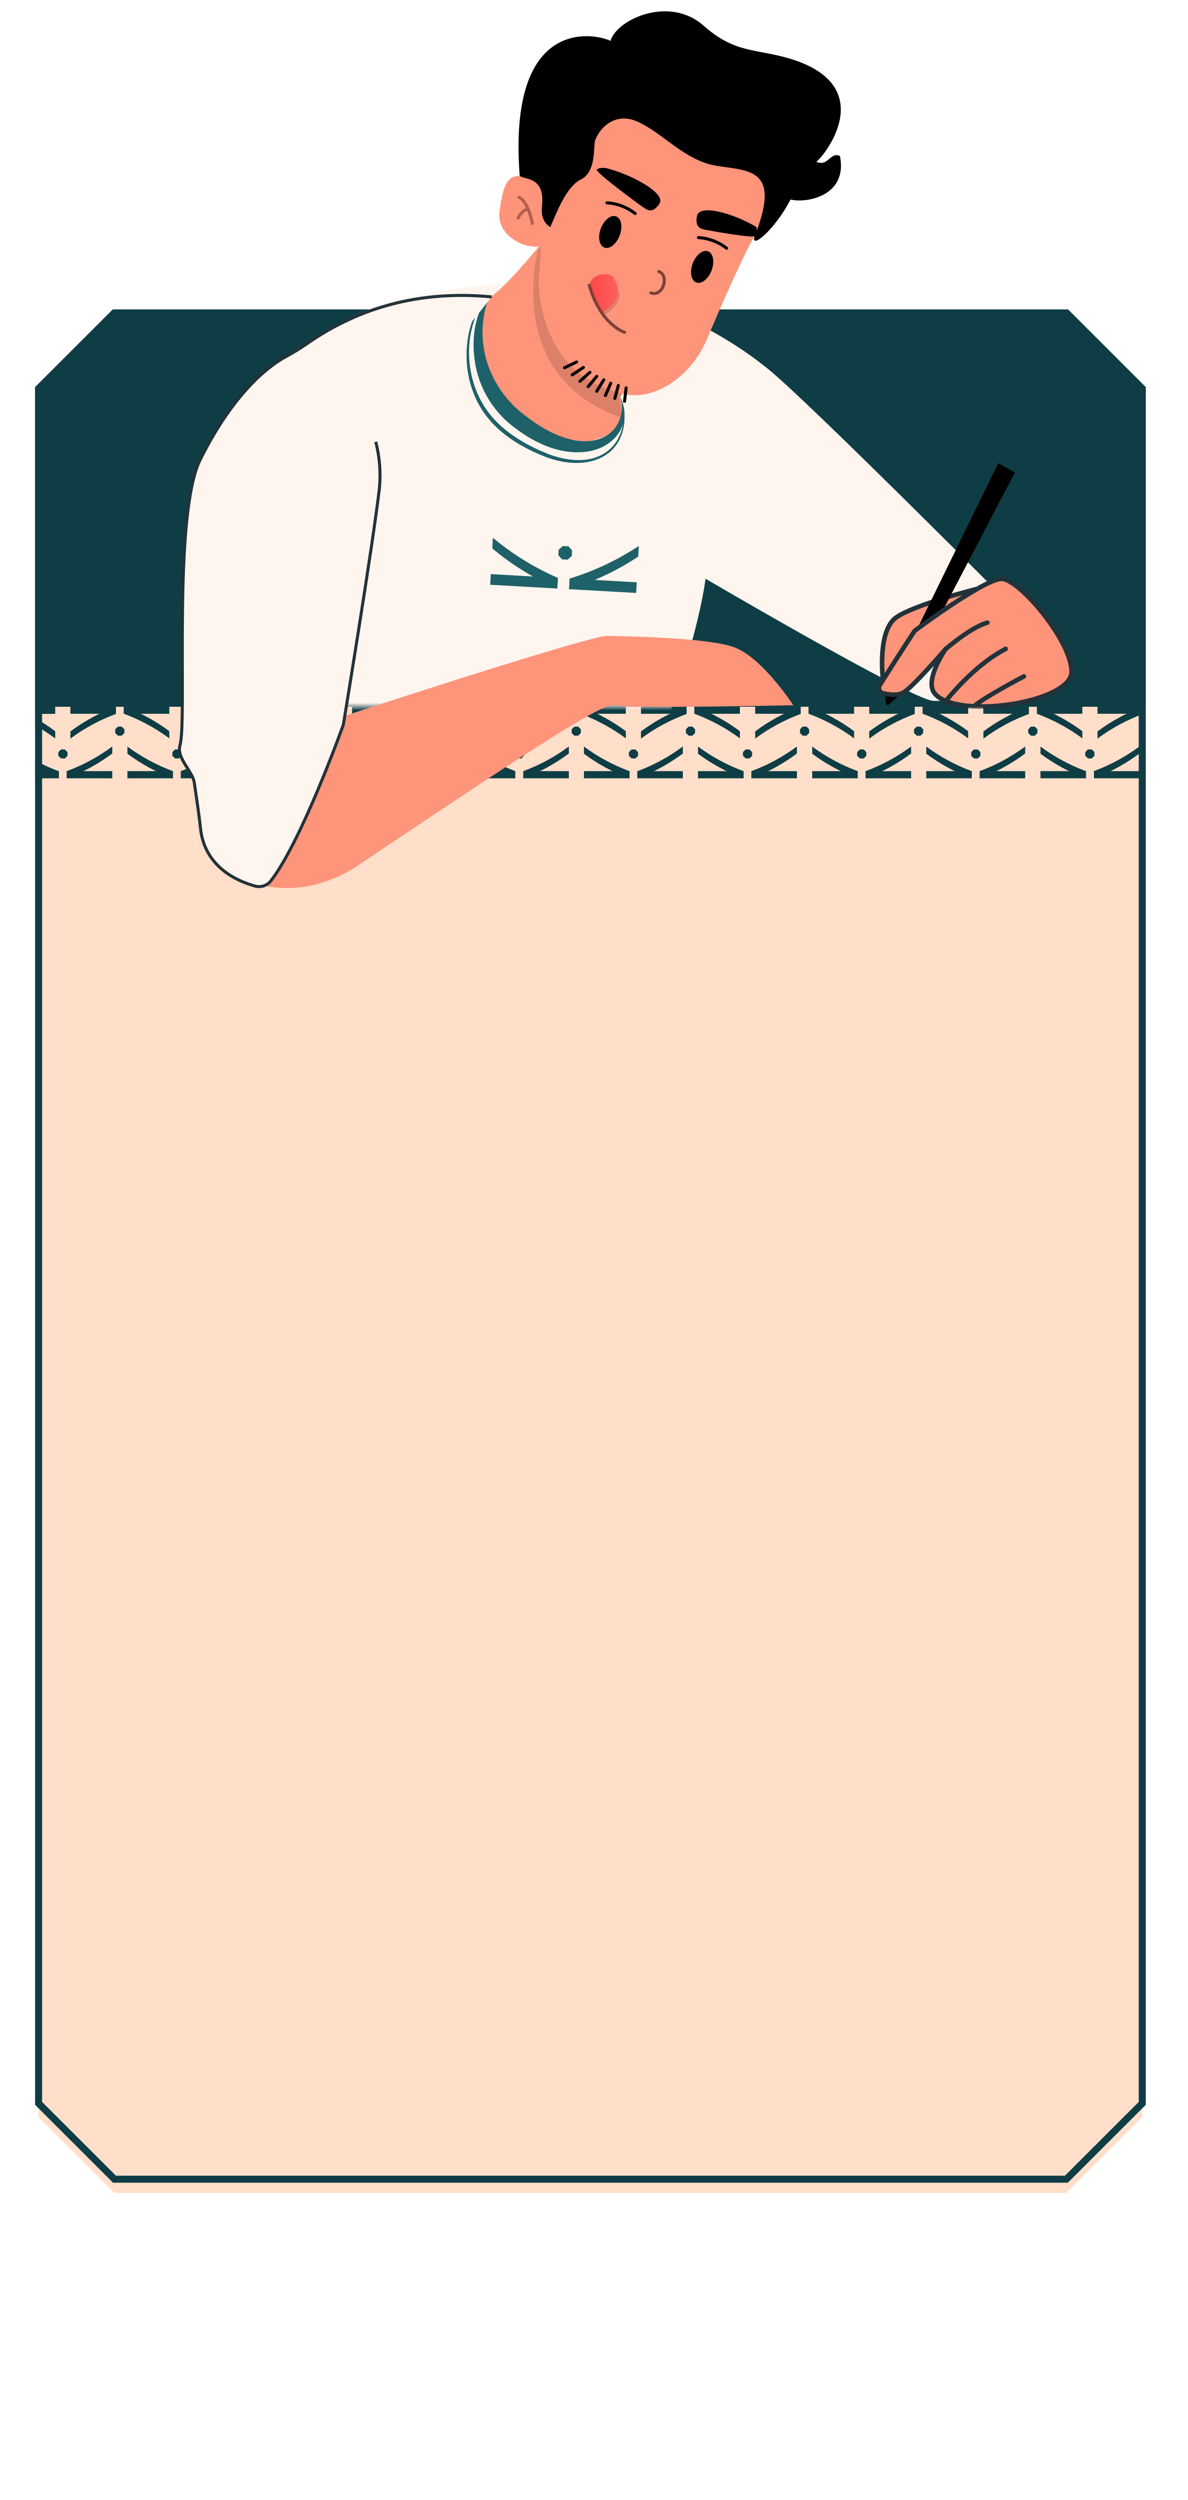 <?xml version="1.0" encoding="utf-8"?>
<svg width="317" height="667" viewBox="0 0 317 667" fill="none" xmlns="http://www.w3.org/2000/svg">
  <g filter="url(#filter0_d_258_7426)">
    <path d="M30.549 581.383C22.687 573.529 18.163 569.003 10.296 561.155V103.722C18.163 95.874 22.687 91.349 30.549 83.494H284.546L304.793 103.722V561.155L284.546 581.383H30.549Z" fill="#FFDECA"/>
  </g>
  <path d="M284.16 84.454C291.76 92.052 296.258 96.54 303.858 104.133V560.768L284.16 580.447H30.936C23.337 572.855 18.838 568.354 11.232 560.768V104.108C18.838 96.522 23.337 92.021 30.936 84.429H284.16M284.934 82.559H30.156L9.36 103.335V561.541L30.156 582.317H284.934L305.729 561.541V103.335L284.959 82.584L284.934 82.559Z" fill="#0E3D45"/>
  <path d="M305.729 188.555V103.261L285.04 82.584H30.056L9.36 103.261V188.555H305.729Z" fill="#0E3D45"/>
  <path d="M15.7 205.728V207.642L15.163 207.461C13.807 206.946 12.484 206.368 11.195 205.728C10.571 205.435 9.947 205.105 9.36 204.787V202.892C11.336 203.959 13.381 204.892 15.481 205.685L15.7 205.728Z" fill="#0E3D45"/>
  <path d="M15.7 205.729H9.36V207.642H15.7V205.729Z" fill="#0E3D45"/>
  <path d="M16.267 202.325L15.556 201.645V200.654L16.267 199.943H17.297L18.008 200.654V201.645L17.297 202.356L16.267 202.325Z" fill="#0E3D45"/>
  <path d="M18.358 207.43C22.503 205.843 26.407 203.686 29.956 201.022V199.152L29.819 199.258C26.207 201.92 22.243 204.069 18.039 205.641L17.827 205.71V207.623L18.358 207.43Z" fill="#0E3D45"/>
  <path d="M29.956 207.642V205.729H17.827V207.642H29.956Z" fill="#0E3D45"/>
  <path d="M46.135 207.642V205.728L45.923 205.653C41.723 204.076 37.759 201.931 34.143 199.276L34.006 199.17V201.084C37.559 203.734 41.463 205.88 45.605 207.461L46.135 207.642Z" fill="#0E3D45"/>
  <path d="M46.135 207.642V205.729H34.006V207.642H46.135Z" fill="#0E3D45"/>
  <path d="M46.703 202.325L45.992 201.645V200.654L46.703 199.943H47.732L48.444 200.654V201.645L47.732 202.356L46.703 202.325Z" fill="#0E3D45"/>
  <path d="M48.793 207.43C52.94 205.842 56.846 203.685 60.398 201.022V199.152L60.255 199.258C56.643 201.92 52.678 204.069 48.475 205.641L48.263 205.71V207.623L48.793 207.43Z" fill="#0E3D45"/>
  <path d="M60.398 207.642V205.729H48.263V207.642H60.398Z" fill="#0E3D45"/>
  <path d="M63.518 188.555V190.425L63.73 190.5C67.929 192.079 71.892 194.225 75.51 196.877L75.647 196.982V195.069C72.093 192.419 68.19 190.273 64.048 188.692L63.518 188.555Z" fill="#0E3D45"/>
  <path d="M63.518 188.555V190.425H75.666V188.555H63.518Z" fill="#0E3D45"/>
  <path d="M62.95 193.854L63.661 194.564V195.555L62.95 196.266H61.939L61.228 195.555V194.564L61.939 193.854H62.95Z" fill="#0E3D45"/>
  <path d="M60.854 188.748C56.711 190.33 52.808 192.478 49.255 195.131V197.045L49.399 196.939C53.012 194.279 56.976 192.131 61.178 190.556L61.391 190.487V188.555L60.854 188.748Z" fill="#0E3D45"/>
  <path d="M49.223 188.555V190.425H61.352V188.555H49.223Z" fill="#0E3D45"/>
  <path d="M33.045 188.555V190.425L33.257 190.5C37.456 192.079 41.42 194.225 45.037 196.877L45.181 196.982V195.069C41.625 192.419 37.72 190.273 33.575 188.692L33.045 188.555Z" fill="#0E3D45"/>
  <path d="M33.045 188.555V190.425H45.181V188.555H33.045Z" fill="#0E3D45"/>
  <path d="M32.477 193.854L33.188 194.564V195.555L32.477 196.266H31.447L30.742 195.555V194.564L31.447 193.854H32.477Z" fill="#0E3D45"/>
  <path d="M30.387 188.748C26.243 190.329 22.339 192.477 18.788 195.131V197.045L18.925 196.939C22.538 194.279 26.502 192.131 30.705 190.556L30.917 190.487V188.555L30.387 188.748Z" fill="#0E3D45"/>
  <path d="M18.788 188.555V190.425H30.917V188.555H18.788Z" fill="#0E3D45"/>
  <path d="M14.739 195.094V197.008L14.595 196.902C12.927 195.667 11.178 194.544 9.36 193.542V191.603C11.234 192.638 13.031 193.804 14.739 195.094Z" fill="#0E3D45"/>
  <path d="M14.739 188.536H9.36V190.45H14.739V188.536Z" fill="#0E3D45"/>
  <path d="M76.608 207.642V205.728L76.396 205.653C72.196 204.076 68.232 201.931 64.616 199.276L64.472 199.17V201.084C68.028 203.734 71.933 205.88 76.078 207.461L76.608 207.642Z" fill="#0E3D45"/>
  <path d="M76.608 207.642V205.729H64.472V207.642H76.608Z" fill="#0E3D45"/>
  <path d="M77.138 202.325L76.427 201.645V200.654L77.138 199.943H78.162L78.873 200.654V201.645L78.162 202.325H77.138Z" fill="#0E3D45"/>
  <path d="M79.266 207.43C83.411 205.841 87.314 203.685 90.865 201.022V199.152L90.727 199.258C87.116 201.92 83.151 204.069 78.948 205.641L78.735 205.71V207.623L79.266 207.43Z" fill="#0E3D45"/>
  <path d="M90.865 207.642V205.729H78.736V207.642H90.865Z" fill="#0E3D45"/>
  <path d="M107.043 207.642V205.728L106.831 205.653C102.631 204.076 98.667 201.931 95.051 199.276L94.914 199.17V201.084C98.467 203.735 102.37 205.881 106.513 207.461L107.043 207.642Z" fill="#0E3D45"/>
  <path d="M107.044 207.642V205.729H94.908V207.642H107.044Z" fill="#0E3D45"/>
  <path d="M107.612 202.325L106.9 201.645V200.654L107.612 199.943H108.641L109.346 200.654V201.645L108.641 202.356L107.612 202.325Z" fill="#0E3D45"/>
  <path d="M109.701 207.43C113.847 205.843 117.751 203.686 121.3 201.022V199.152L121.163 199.258C117.542 201.916 113.569 204.058 109.358 205.622L109.146 205.691V207.605L109.701 207.43Z" fill="#0E3D45"/>
  <path d="M121.3 207.642V205.729H109.171V207.642H121.3Z" fill="#0E3D45"/>
  <path d="M137.479 207.642V205.728L137.305 205.653C133.105 204.076 129.141 201.931 125.525 199.276L125.381 199.17V201.084C128.936 203.733 132.839 205.879 136.98 207.461L137.479 207.642Z" fill="#0E3D45"/>
  <path d="M137.479 207.642V205.729H125.35V207.642H137.479Z" fill="#0E3D45"/>
  <path d="M138.06 202.325L137.336 201.645V200.654L138.048 199.943H139.077L139.788 200.654V201.645L139.077 202.356L138.06 202.325Z" fill="#0E3D45"/>
  <path d="M140.174 207.43C144.323 205.843 148.231 203.686 151.785 201.022V199.152L151.642 199.258C148.033 201.922 144.07 204.07 139.868 205.641L139.656 205.71V207.623L140.174 207.43Z" fill="#0E3D45"/>
  <path d="M151.786 207.642V205.729H139.645V207.642H151.786Z" fill="#0E3D45"/>
  <path d="M167.952 207.642V205.728L167.74 205.653C163.54 204.076 159.576 201.931 155.96 199.276L155.817 199.17V201.084C159.371 203.733 163.274 205.879 167.416 207.461L167.952 207.642Z" fill="#0E3D45"/>
  <path d="M167.952 207.642V205.729H155.817V207.642H167.952Z" fill="#0E3D45"/>
  <path d="M168.52 202.325L167.809 201.645V200.654L168.52 199.943H169.549L170.254 200.654V201.645L169.549 202.356L168.52 202.325Z" fill="#0E3D45"/>
  <path d="M170.611 207.43C174.756 205.841 178.66 203.685 182.21 201.022V199.152L182.073 199.258C178.459 201.926 174.495 204.085 170.293 205.672L170.081 205.747V207.661L170.611 207.43Z" fill="#0E3D45"/>
  <path d="M182.21 207.642V205.729H170.081V207.642H182.21Z" fill="#0E3D45"/>
  <path d="M185.298 188.555V190.425L185.51 190.5C189.709 192.079 193.672 194.225 197.29 196.877L197.427 196.982V195.069C193.874 192.419 189.97 190.273 185.828 188.692L185.298 188.555Z" fill="#0E3D45"/>
  <path d="M185.298 188.555V190.425H197.427V188.555H185.298Z" fill="#0E3D45"/>
  <path d="M184.767 193.854L185.472 194.564V195.555L184.767 196.266H183.737L183.026 195.555V194.564L183.737 193.854H184.767Z" fill="#0E3D45"/>
  <path d="M182.64 188.748C178.494 190.329 174.589 192.477 171.035 195.131V197.045L171.178 196.939C174.799 194.277 178.772 192.128 182.983 190.556L183.195 190.487V188.555L182.64 188.748Z" fill="#0E3D45"/>
  <path d="M171.035 188.555V190.425H183.17V188.555H171.035Z" fill="#0E3D45"/>
  <path d="M154.862 188.555V190.425L155.074 190.5C159.273 192.079 163.236 194.225 166.854 196.877L166.991 196.982V195.069C163.438 192.419 159.534 190.273 155.392 188.692L154.862 188.555Z" fill="#0E3D45"/>
  <path d="M154.862 188.555V190.425H166.991V188.555H154.862Z" fill="#0E3D45"/>
  <path d="M154.281 193.854L154.993 194.564V195.555L154.281 196.266H153.252L152.541 195.555V194.564L153.252 193.854H154.281Z" fill="#0E3D45"/>
  <path d="M152.198 188.748C148.055 190.33 144.151 192.478 140.599 195.131V197.045L140.742 196.939C144.355 194.279 148.32 192.131 152.522 190.556L152.734 190.487V188.555L152.198 188.748Z" fill="#0E3D45"/>
  <path d="M140.599 188.555V190.425H152.734V188.555H140.599Z" fill="#0E3D45"/>
  <path d="M124.389 188.555V190.425L124.601 190.5C128.8 192.079 132.764 194.225 136.381 196.877L136.518 196.982V195.069C132.966 192.418 129.062 190.272 124.919 188.692L124.389 188.555Z" fill="#0E3D45"/>
  <path d="M124.389 188.555V190.425H136.518V188.555H124.389Z" fill="#0E3D45"/>
  <path d="M123.858 193.854L124.57 194.564V195.555L123.858 196.266H122.829L122.118 195.555V194.564L122.829 193.854H123.858Z" fill="#0E3D45"/>
  <path d="M121.731 188.748C117.587 190.327 113.683 192.476 110.132 195.131V197.045L110.27 196.939C113.883 194.279 117.847 192.131 122.049 190.556L122.262 190.487V188.555L121.731 188.748Z" fill="#0E3D45"/>
  <path d="M110.132 188.555V190.425H122.262V188.555H110.132Z" fill="#0E3D45"/>
  <path d="M93.953 188.555V190.425L94.165 190.5C98.365 192.079 102.328 194.225 105.945 196.877L106.083 196.982V195.069C102.529 192.419 98.626 190.273 94.484 188.692L93.953 188.555Z" fill="#0E3D45"/>
  <path d="M93.953 188.555V190.425H106.083V188.555H93.953Z" fill="#0E3D45"/>
  <path d="M93.386 193.854L94.097 194.564V195.555L93.386 196.266H92.356L91.645 195.555V194.564L92.356 193.854H93.386Z" fill="#0E3D45"/>
  <path d="M91.296 188.748C87.15 190.329 83.244 192.477 79.69 195.131V197.045L79.834 196.939C83.447 194.279 87.411 192.131 91.614 190.556L91.826 190.487V188.555L91.296 188.748Z" fill="#0E3D45"/>
  <path d="M79.69 188.555V190.425H91.826V188.555H79.69Z" fill="#0E3D45"/>
  <path d="M198.387 207.642V205.728L198.175 205.653C193.975 204.076 190.011 201.931 186.395 199.276L186.252 199.17V201.084C189.807 203.734 193.713 205.88 197.857 207.461L198.387 207.642Z" fill="#0E3D45"/>
  <path d="M198.387 207.642V205.729H186.252V207.642H198.387Z" fill="#0E3D45"/>
  <path d="M198.955 202.325L198.244 201.645V200.654L198.955 199.943H199.985L200.69 200.654V201.645L199.985 202.356L198.955 202.325Z" fill="#0E3D45"/>
  <path d="M201.077 207.43C205.211 205.839 209.105 203.682 212.645 201.022V199.152L212.508 199.258C208.896 201.92 204.932 204.069 200.728 205.641L200.516 205.71V207.623L201.077 207.43Z" fill="#0E3D45"/>
  <path d="M212.645 207.642V205.729H200.516V207.642H212.645Z" fill="#0E3D45"/>
  <path d="M228.861 207.642V205.728L228.649 205.653C224.448 204.076 220.485 201.931 216.869 199.276L216.725 199.17V201.084C220.279 203.733 224.183 205.879 228.324 207.461L228.861 207.642Z" fill="#0E3D45"/>
  <path d="M228.861 207.642V205.729H216.725V207.642H228.861Z" fill="#0E3D45"/>
  <path d="M229.428 202.325L228.717 201.645V200.654L229.428 199.943H230.451L231.162 200.654V201.645L230.451 202.356L229.428 202.325Z" fill="#0E3D45"/>
  <path d="M231.518 207.43C235.663 205.841 239.567 203.685 243.117 201.022V199.152L242.974 199.258C239.365 201.922 235.402 204.07 231.2 205.641L230.988 205.71V207.623L231.518 207.43Z" fill="#0E3D45"/>
  <path d="M243.117 207.642V205.729H230.988V207.642H243.117Z" fill="#0E3D45"/>
  <path d="M259.296 207.642V205.728L259.084 205.653C254.883 204.076 250.92 201.931 247.304 199.276L247.16 199.17V201.084C250.714 203.733 254.618 205.879 258.759 207.461L259.296 207.642Z" fill="#0E3D45"/>
  <path d="M259.296 207.642V205.729H247.16V207.642H259.296Z" fill="#0E3D45"/>
  <path d="M259.864 202.325L259.153 201.645V200.654L259.864 199.943H260.894L261.599 200.654V201.645L260.894 202.356L259.864 202.325Z" fill="#0E3D45"/>
  <path d="M261.955 207.43C266.1 205.841 270.003 203.685 273.554 201.022V199.152L273.416 199.258C269.805 201.92 265.84 204.069 261.636 205.641L261.424 205.71V207.623L261.955 207.43Z" fill="#0E3D45"/>
  <path d="M273.554 207.642V205.729H261.424V207.642H273.554Z" fill="#0E3D45"/>
  <path d="M289.769 207.642V205.728L289.551 205.653C285.353 204.075 281.392 201.929 277.777 199.276L277.634 199.17V201.084C281.188 203.733 285.091 205.879 289.233 207.461L289.769 207.642Z" fill="#0E3D45"/>
  <path d="M289.769 207.642V205.729H277.634V207.642H289.769Z" fill="#0E3D45"/>
  <path d="M290.299 202.325L289.588 201.645V200.654L290.299 199.943H291.329L292.034 200.654V201.645L291.329 202.356L290.299 202.325Z" fill="#0E3D45"/>
  <path d="M292.428 207.43C296.573 205.841 300.476 203.685 304.027 201.022V199.152L303.883 199.258C300.273 201.92 296.311 204.069 292.109 205.641L291.897 205.71V207.623L292.428 207.43Z" fill="#0E3D45"/>
  <path d="M304.027 207.642V205.729H291.897V207.642H304.027Z" fill="#0E3D45"/>
  <path d="M304.451 188.748C300.308 190.33 296.405 192.478 292.852 195.131V197.045L292.996 196.939C296.607 194.28 300.569 192.132 304.769 190.556L304.988 190.487V188.555L304.451 188.748Z" fill="#0E3D45"/>
  <path d="M292.852 188.555V190.425H304.988V188.555H292.852Z" fill="#0E3D45"/>
  <path d="M276.679 188.555V190.425L276.891 190.5C281.088 192.08 285.049 194.226 288.665 196.877L288.808 196.982V195.069C285.249 192.428 281.342 190.29 277.197 188.717L276.679 188.555Z" fill="#0E3D45"/>
  <path d="M276.679 188.555V190.425H288.808V188.555H276.679Z" fill="#0E3D45"/>
  <path d="M276.112 193.854L276.817 194.564V195.555L276.112 196.266H275.082L274.371 195.555V194.564L275.082 193.854H276.112Z" fill="#0E3D45"/>
  <path d="M274.015 188.748C269.872 190.33 265.968 192.478 262.416 195.131V197.045L262.559 196.939C266.17 194.279 270.132 192.131 274.333 190.556L274.545 190.487V188.555L274.015 188.748Z" fill="#0E3D45"/>
  <path d="M262.379 188.555V190.425H274.514V188.555H262.379Z" fill="#0E3D45"/>
  <path d="M246.206 188.555V190.425L246.418 190.5C250.615 192.079 254.577 194.225 258.192 196.877L258.335 196.982V195.069C254.782 192.419 250.879 190.273 246.736 188.692L246.206 188.555Z" fill="#0E3D45"/>
  <path d="M246.206 188.555V190.425H258.335V188.555H246.206Z" fill="#0E3D45"/>
  <path d="M245.638 193.854L246.349 194.564V195.555L245.638 196.266H244.608L243.897 195.555V194.564L244.608 193.854H245.638Z" fill="#0E3D45"/>
  <path d="M243.541 188.748C239.398 190.33 235.495 192.478 231.942 195.131V197.045L232.086 196.939C235.699 194.279 239.663 192.131 243.866 190.556L244.078 190.487V188.555L243.541 188.748Z" fill="#0E3D45"/>
  <path d="M231.942 188.555V190.425H244.078V188.555H231.942Z" fill="#0E3D45"/>
  <path d="M215.771 188.555V190.425L215.983 190.5C220.18 192.08 224.141 194.226 227.757 196.877L227.9 196.982V195.069C224.347 192.419 220.444 190.273 216.301 188.692L215.771 188.555Z" fill="#0E3D45"/>
  <path d="M215.771 188.555V190.425H227.907V188.555H215.771Z" fill="#0E3D45"/>
  <path d="M215.203 193.854L215.908 194.564V195.555L215.203 196.266H214.18L213.469 195.555V194.564L214.18 193.854H215.203Z" fill="#0E3D45"/>
  <path d="M213.106 188.748C208.957 190.318 205.052 192.467 201.507 195.131V197.045L201.651 196.939C205.262 194.28 209.224 192.132 213.424 190.556L213.643 190.487V188.555L213.106 188.748Z" fill="#0E3D45"/>
  <path d="M201.507 188.555V190.425H213.643V188.555H201.507Z" fill="#0E3D45"/>
  <mask id="mask0_258_7426" style="mask-type:luminance" maskUnits="userSpaceOnUse" x="9" y="0" width="298" height="190">
    <path d="M305.729 188.492L306.085 21.601L285.395 0.924H30.412L9.716 21.601V188.555H214.684L250.742 189.496L280.809 188.654L305.729 188.492Z" fill="white"/>
  </mask>
  <g mask="url(#mask0_258_7426)">
    <path d="M281.808 184.236C291.448 182.578 225.28 123.826 225.28 123.826L192.211 146.055C192.211 146.055 248.496 185.632 257.319 186.717C266.141 187.801 281.808 184.236 281.808 184.236Z" fill="#D87B68"/>
    <path d="M203.797 97.545C212.432 103.56 284.478 176.275 284.478 176.275C284.478 176.275 282.288 183.531 278.376 184.591C270.502 186.723 255.29 186.991 249.163 186.991C243.036 186.991 173.998 146.036 173.998 146.036L203.797 97.545Z" fill="#FFF5EF"/>
    <path d="M202.668 106.496C203.382 103.565 203.761 100.562 203.797 97.545C203.797 97.545 177.405 75.366 143.581 75.484C103.219 75.621 78.542 88.307 68.653 105.929C52.998 133.818 49.935 250.548 49.935 250.548C49.935 250.548 156.865 260.042 171.402 240.917C173.898 237.601 166.255 224.236 166.255 224.236C166.255 224.236 186.102 175.527 188.505 152.469C188.505 152.469 185.31 143.555 190.227 135.183C193.828 129.144 196.957 122.836 199.586 116.314" fill="#FFF5EF"/>
    <path d="M260.35 157.207C260.35 157.207 244.078 161.252 239.137 164.73C234.195 168.209 235.53 180.452 235.53 180.452C235.53 180.452 257.293 174.218 260.35 157.207Z" fill="#FE947A" stroke="#233239" stroke-width="1.222" stroke-linecap="round" stroke-linejoin="round"/>
    <path d="M270.82 126.051L239.517 185.893L237.121 188.013C237.065 188.062 236.995 188.095 236.921 188.108C236.846 188.121 236.77 188.113 236.7 188.085C236.63 188.058 236.568 188.011 236.523 187.951C236.477 187.891 236.449 187.82 236.441 187.745L236.186 185.289L266.365 123.576L270.82 126.051Z" fill="black"/>
    <path d="M244.066 168.29C244.066 168.29 262.616 154.426 267.283 154.426C271.95 154.426 285.932 170.951 285.932 179.205C285.932 187.458 255.416 192.077 249.438 185.039C246.469 181.542 252.371 173.096 252.371 173.096C252.371 173.096 243.505 183.425 240.972 184.815C239.462 185.632 237.228 185.326 235.618 184.946C235.4 184.894 235.197 184.791 235.026 184.645C234.855 184.499 234.721 184.314 234.636 184.107C234.551 183.899 234.516 183.674 234.535 183.45C234.554 183.227 234.626 183.011 234.745 182.82C236.642 179.76 241.49 172.173 244.066 168.29Z" fill="#FE947A" stroke="#233239" stroke-width="1.222" stroke-linecap="round" stroke-linejoin="round"/>
    <path d="M252.396 187.022C252.396 187.022 259.646 177.603 268.344 173.115" stroke="#233239" stroke-width="1.222" stroke-linecap="round" stroke-linejoin="round"/>
    <path d="M252.396 173.115C252.396 173.115 259.01 167.361 263.471 166.114" stroke="#233239" stroke-width="1.222" stroke-linecap="round" stroke-linejoin="round"/>
    <path d="M273.21 180.452C273.21 180.452 262.509 186.062 259.858 188.456" stroke="#233239" stroke-width="1.222" stroke-linecap="round" stroke-linejoin="round"/>
    <path d="M135.314 109.601C146.832 123.826 165.263 117.224 166.131 111.845C166.137 111.745 166.137 111.645 166.131 111.546C166.028 109.665 165.82 107.792 165.507 105.935L169.213 100.057L173.973 92.496L144.499 64.894C144.499 64.894 136.25 75.036 132.17 78.271C124.876 84.087 126.124 98.256 135.314 109.601Z" fill="#FE947A"/>
    <mask id="mask1_258_7426" style="mask-type:luminance" maskUnits="userSpaceOnUse" x="127" y="64" width="47" height="55">
      <path d="M135.315 109.601C146.833 123.826 165.264 117.224 166.131 111.845C166.137 111.745 166.137 111.645 166.131 111.546C166.029 109.665 165.821 107.792 165.507 105.935L169.213 100.057L173.974 92.496L144.499 64.894C144.499 64.894 136.251 75.036 132.17 78.271C124.876 84.087 126.124 98.256 135.315 109.601Z" fill="white"/>
    </mask>
    <g mask="url(#mask1_258_7426)">
      <path opacity="0.2" d="M166.137 111.546C166.035 109.666 165.827 107.792 165.513 105.936L169.219 100.057C163.142 98.854 148.174 71.427 143.769 65.729C143.781 65.754 133.649 100.394 166.137 111.546Z" fill="black" fill-opacity="0.7"/>
    </g>
    <path d="M151.855 157.194L152.017 154.352L152.335 154.252C158.668 152.275 164.695 149.428 170.242 145.793L170.454 145.656L170.299 148.498C164.835 152.114 158.897 154.956 152.654 156.945L151.855 157.194Z" fill="#1F6168"/>
    <path d="M152.009 154.349L151.85 157.188L169.747 158.19L169.907 155.352L152.009 154.349Z" fill="#1F6168"/>
    <path d="M151.474 149.308L152.572 148.33L152.66 146.852L151.674 145.755L150.17 145.668L149.072 146.653L148.985 148.124L149.971 149.227L151.474 149.308Z" fill="#1F6168"/>
    <path d="M147.949 156.677C141.964 154.007 136.38 150.518 131.358 146.31L131.514 143.474L131.714 143.636C136.82 147.869 142.489 151.373 148.56 154.046L148.866 154.177L148.71 157.02L147.949 156.677Z" fill="#1F6168"/>
    <path d="M130.966 153.172L130.807 156.01L148.704 157.013L148.863 154.175L130.966 153.172Z" fill="#1F6168"/>
    <path d="M165.512 105.96C169.069 113.098 163.759 119.674 156.384 120.516C149.521 121.388 142.876 118.303 137.56 114.282C132.002 110.263 128.189 104.277 126.897 97.545C126.005 92.639 126.142 87.496 128.051 82.883C128.731 81.468 129.568 79.698 131.171 79.181C129.923 80.159 129.661 81.849 129.299 83.289C128.391 87.77 128.633 92.409 130.004 96.772C131.852 102.417 135.402 107.353 140.168 110.903C143.725 113.646 147.574 116.002 151.898 117.137C155.991 118.284 160.976 117.885 163.878 114.463C164.832 113.291 165.481 111.901 165.766 110.417C166.051 108.933 165.964 107.402 165.512 105.96Z" fill="#1F6168"/>
    <path d="M165.513 105.961C167.703 110.947 166.792 117.592 162.194 120.996C157.595 124.4 151.287 123.913 146.171 122.118C139.308 119.537 132.588 115.573 128.576 109.283C124.564 102.993 123.584 95.139 125.288 87.995C126.155 84.823 127.696 80.253 131.159 79.206C129.4 79.767 128.351 81.469 127.528 83.015C123.728 91.118 124.558 101.267 129.431 108.735C133.374 114.75 139.938 118.609 146.495 121.202C151.412 123.016 157.383 123.739 161.857 120.535C166.33 117.331 167.435 110.985 165.513 105.954V105.961Z" fill="#1F6168"/>
    <path d="M165.082 104.676C173.119 107.724 184.062 101.385 188.661 90.451C193.259 79.517 198.531 67.96 200.484 64.544C202.437 61.128 218.16 31.899 191.194 21.657C164.227 11.415 155.006 27.598 149.709 41.542C144.411 55.487 144.405 68.122 143.868 73.003C143.138 79.586 145.89 91.261 152.117 97.345C155.691 100.921 160.174 103.455 165.082 104.676Z" fill="#FE947A"/>
    <path d="M143.781 65.754C139.413 66.284 132.513 62.569 133.286 56.516C134.06 50.463 135.052 46.692 138.665 46.972C141.075 47.266 143.374 48.15 145.36 49.547L146.832 62.35L143.781 65.754Z" fill="#FE947A"/>
    <path d="M146.845 60.574C148.636 56.441 151.175 49.758 154.956 47.907C158.737 46.056 158.438 40.483 158.662 38.164C158.887 35.845 163.111 29.356 170.043 32.423C176.975 35.49 182.684 42.914 191.369 44.267C200.054 45.619 208.471 45.058 201.433 62.837C199.873 66.957 206.718 61.465 210.942 53.231C215.559 54.328 226.272 52.053 224.119 41.611C221.511 40.408 221 44.591 217.836 43.163C219.976 41.574 234.183 23.789 212.352 16.153C202.07 12.687 196.685 14.769 187.688 6.803C178.691 -1.164 164.69 5.033 162.893 10.898C158.45 8.785 135.383 4.397 138.684 46.972C140.263 48.007 145.416 47.122 144.636 54.92C144.05 59.296 146.845 60.574 146.845 60.574Z" fill="black"/>
    <path d="M201.944 61.079C201.96 60.956 201.939 60.83 201.883 60.719C201.828 60.608 201.74 60.516 201.632 60.455C195.948 57.071 186.689 54.272 185.99 57.607C185.291 60.941 187.344 61.129 188.448 61.347C189.552 61.565 201.551 63.728 201.713 62.93C201.826 62.318 201.903 61.7 201.944 61.079Z" fill="black"/>
    <path d="M161.769 44.852C168.202 46.467 177.885 51.485 175.945 54.371C174.004 57.257 172.482 55.861 171.546 55.238C170.61 54.614 158.811 45.95 159.267 45.264C159.722 44.578 161.769 44.852 161.769 44.852Z" fill="black"/>
    <path d="M165.341 62.842C166.214 60.548 165.799 58.261 164.414 57.735C163.029 57.209 161.198 58.643 160.325 60.938C159.452 63.232 159.868 65.519 161.253 66.045C162.638 66.57 164.468 65.137 165.341 62.842Z" fill="black"/>
    <path d="M189.87 72.157C190.743 69.862 190.327 67.576 188.942 67.05C187.557 66.524 185.727 67.958 184.854 70.252C183.981 72.547 184.396 74.833 185.781 75.359C187.166 75.885 188.997 74.451 189.87 72.157Z" fill="black"/>
    <path d="M169.474 56.971C167.316 55.274 164.691 54.276 161.95 54.109" stroke="black" stroke-width="0.81" stroke-miterlimit="10" stroke-linecap="round"/>
    <path d="M193.895 66.24C191.734 64.545 189.107 63.549 186.364 63.385" stroke="black" stroke-width="0.81" stroke-miterlimit="10" stroke-linecap="round"/>
    <path d="M175.814 72.449C178.678 73.54 176.906 79.362 173.649 78.127" stroke="#7C4139" stroke-width="0.81" stroke-miterlimit="10" stroke-linecap="round"/>
    <path d="M142.059 59.632C142.059 59.632 141.004 53.767 138.478 52.645" stroke="#B25D4F" stroke-width="0.81" stroke-miterlimit="10" stroke-linecap="round"/>
    <path d="M138.234 58.179C138.234 58.179 139.201 56.129 140.898 55.742" stroke="#B25D4F" stroke-width="0.81" stroke-miterlimit="10" stroke-linecap="round"/>
    <path d="M167.072 103.499L166.648 107.058" stroke="black" stroke-width="0.81" stroke-miterlimit="10" stroke-linecap="round"/>
    <path d="M164.989 102.831L164.059 106.297" stroke="black" stroke-width="0.81" stroke-miterlimit="10" stroke-linecap="round"/>
    <path d="M162.967 102.239L161.544 105.53" stroke="black" stroke-width="0.81" stroke-miterlimit="10" stroke-linecap="round"/>
    <path d="M161.101 101.329L159.223 104.383" stroke="black" stroke-width="0.81" stroke-miterlimit="10" stroke-linecap="round"/>
    <path d="M159.243 100.394L156.947 103.149" stroke="black" stroke-width="0.81" stroke-miterlimit="10" stroke-linecap="round"/>
    <path d="M157.408 99.328L154.737 101.722" stroke="black" stroke-width="0.81" stroke-miterlimit="10" stroke-linecap="round"/>
    <path d="M155.667 98.025L152.679 100.013" stroke="black" stroke-width="0.81" stroke-miterlimit="10" stroke-linecap="round"/>
    <path d="M153.877 96.566L150.632 98.106" stroke="black" stroke-width="0.81" stroke-miterlimit="10" stroke-linecap="round"/>
    <path opacity="0.2" d="M157.245 77.173C158.175 73.508 163.198 73.683 163.872 75.335C164.545 76.986 167.852 79.823 161.226 84.061L157.245 77.173Z" fill="black" fill-opacity="0.7"/>
    <path d="M157.245 76.095C158.175 72.43 163.198 72.604 163.872 74.262C164.545 75.921 167.185 79.193 160.558 83.457L157.245 76.095Z" fill="url(#paint0_linear_258_7426)"/>
    <path d="M166.648 88.662C166.648 88.662 160.215 86.642 157.245 76.095" stroke="#7C4139" stroke-width="0.81" stroke-miterlimit="10" stroke-linecap="round"/>
  </g>
  <path d="M211.684 188.156C211.684 188.156 203.298 175.171 195.605 172.572C187.912 169.972 165.376 169.742 161.913 169.655C158.45 169.567 115.661 183.094 86.585 192.775L90.51 146.054L51.42 149.127C51.42 149.127 50.615 209.481 59.076 223.993C60.948 227.153 67.075 233.075 69.521 235.369C70.212 236.013 71.082 236.432 72.016 236.572C78.967 237.626 86.242 236.348 93.96 231.916C136.531 203.403 160.721 187.215 163.903 188.156C167.085 189.097 211.684 188.156 211.684 188.156Z" fill="#FE947A"/>
  <path d="M100.267 117.866C101.3 121.883 101.632 126.048 101.247 130.177C99.512 145.356 91.613 193.361 91.613 193.361C91.613 193.361 80.588 224.267 72.271 235.001C71.792 235.619 71.141 236.082 70.399 236.33C69.657 236.579 68.859 236.602 68.103 236.398C63.63 235.195 54.564 231.473 53.491 220.901C53.204 218.052 52.418 212.704 51.844 208.795C51.382 205.679 47.021 202.238 48.031 198.822C49.997 192.177 45.997 137.44 53.472 122.51C62.713 104.04 72.284 97.277 76.395 95.082C78.205 94.111 79.957 93.037 81.643 91.866C90.103 86 106.182 76.806 131.214 79.206" fill="#FFF5EF"/>
  <path d="M100.267 117.866C101.3 121.883 101.632 126.048 101.247 130.177C99.512 145.356 91.613 193.361 91.613 193.361C91.613 193.361 80.588 224.267 72.271 235.001C71.792 235.619 71.141 236.082 70.399 236.33C69.657 236.579 68.859 236.602 68.103 236.398C63.63 235.195 54.564 231.473 53.491 220.901C53.204 218.052 52.418 212.704 51.844 208.795C51.382 205.679 47.021 202.238 48.031 198.822C49.997 192.177 45.997 137.44 53.472 122.51C62.713 104.04 72.284 97.277 76.395 95.082C78.205 94.111 79.957 93.037 81.643 91.866C90.103 86 106.182 76.806 131.214 79.206" stroke="#233239" stroke-width="0.81" stroke-miterlimit="10"/>
  <defs>
    <filter id="filter0_d_258_7426" x="6.65" y="83.494" width="301.788" height="505.179" filterUnits="userSpaceOnUse" color-interpolation-filters="sRGB">
      <feFlood flood-opacity="0" result="BackgroundImageFix"/>
      <feColorMatrix in="SourceAlpha" type="matrix" values="0 0 0 0 0 0 0 0 0 0 0 0 0 0 0 0 0 0 127 0" result="hardAlpha"/>
      <feOffset dy="3.645"/>
      <feGaussianBlur stdDeviation="1.823"/>
      <feComposite in2="hardAlpha" operator="out"/>
      <feColorMatrix type="matrix" values="0 0 0 0 0 0 0 0 0 0 0 0 0 0 0 0 0 0 0.4 0"/>
      <feBlend mode="normal" in2="BackgroundImageFix" result="effect1_dropShadow_258_7426"/>
      <feBlend mode="normal" in="SourceGraphic" in2="effect1_dropShadow_258_7426" result="shape"/>
    </filter>
    <linearGradient id="paint0_linear_258_7426" x1="164.957" y1="78.296" x2="157.245" y2="78.296" gradientUnits="userSpaceOnUse">
      <stop stop-color="#FF5F5F"/>
      <stop offset="1" stop-color="#FC4747"/>
    </linearGradient>
  </defs>
</svg>